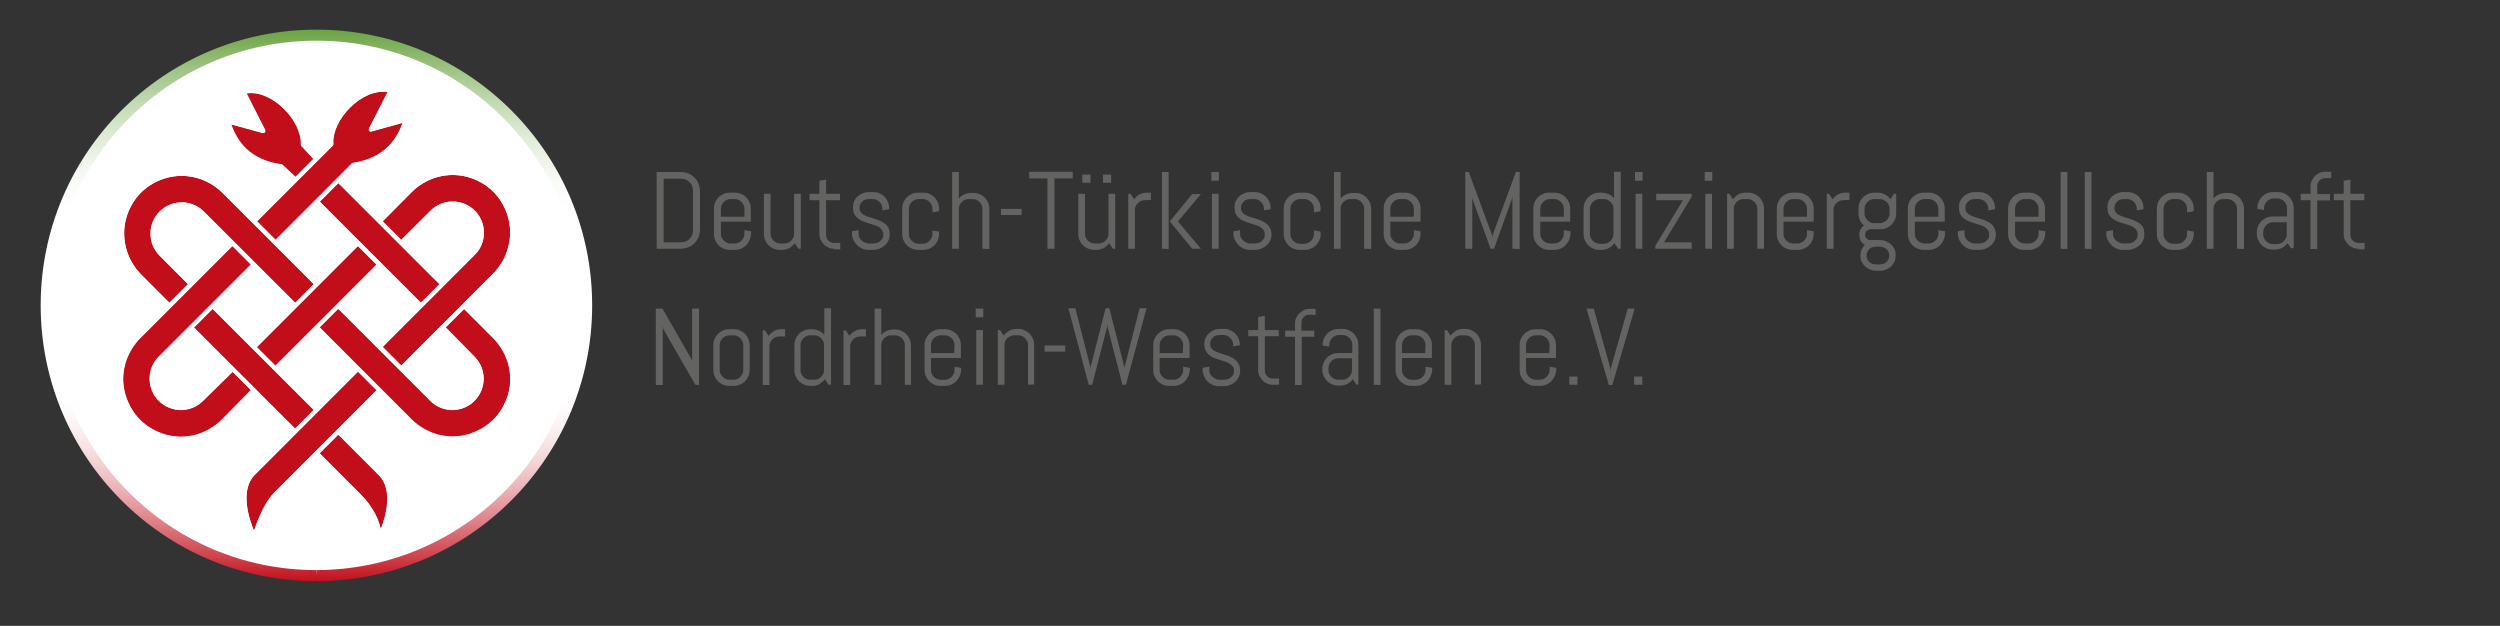 <?xml version="1.0" encoding="utf-8"?>
<!-- Generator: Adobe Illustrator 21.1.0, SVG Export Plug-In . SVG Version: 6.00 Build 0)  -->
<svg version="1.1" id="Ebene_1" xmlns="http://www.w3.org/2000/svg" xmlns:xlink="http://www.w3.org/1999/xlink" x="0px" y="0px"
	 viewBox="0 0 860.4 215.4" style="enable-background:new 0 0 860.4 215.4;" xml:space="preserve">
<rect x="0" y="0" width="860.4" height="215.4" fill="#333333" stroke="none"/>
<style type="text/css">
	.st0{display:none;}
	.st1{display:inline;fill:#269693;}
	.st2{fill:#636362;}
	.st3{fill:#FFFFFF;}
	.st4{fill:url(#SVGID_1_);}
	.st5{fill:#C10E1A;}
</style>
<g id="Ebene_1_3_">
	<g id="Ebene_2" class="st0">
		<rect x="-297" y="-188" class="st1" width="1215" height="565"/>
	</g>
	<g id="Ebene_1_2_">
		<g id="Ebene_1_1_">
			<g>
				<path class="st2" d="M240.4,81.6c-0.3,0.8-0.8,1.5-1.4,2.1c-0.6,0.6-1.3,1.1-2.1,1.4s-1.6,0.5-2.5,0.5H226V59.2h8.4
					c0.9,0,1.7,0.2,2.5,0.5s1.5,0.8,2.1,1.4c0.6,0.6,1.1,1.3,1.4,2.1c0.3,0.8,0.5,1.6,0.5,2.5v13.4C240.9,80,240.7,80.9,240.4,81.6z
					 M238.5,65.7c0-0.6-0.1-1.1-0.3-1.7c-0.2-0.5-0.5-1-0.9-1.3c-0.4-0.4-0.8-0.7-1.3-0.9s-1.1-0.3-1.7-0.3h-5.9v21.9h5.9
					c0.6,0,1.1-0.1,1.7-0.3c0.5-0.2,1-0.5,1.3-0.9c0.4-0.4,0.7-0.8,0.9-1.3s0.3-1.1,0.3-1.7V65.7z"/>
				<path class="st2" d="M258,82.6c-0.3,0.7-0.7,1.3-1.2,1.8s-1.1,0.9-1.8,1.2c-0.7,0.3-1.4,0.4-2.2,0.4h-1.5
					c-0.8,0-1.5-0.1-2.2-0.4s-1.3-0.7-1.8-1.2s-0.9-1.1-1.2-1.8s-0.4-1.4-0.4-2.2v-8.5c0-0.8,0.1-1.5,0.4-2.2
					c0.3-0.7,0.7-1.3,1.2-1.8s1.1-0.9,1.8-1.2c0.7-0.3,1.4-0.4,2.2-0.4h1.5c0.8,0,1.5,0.1,2.2,0.4s1.3,0.7,1.8,1.2s0.9,1.1,1.2,1.8
					c0.3,0.7,0.4,1.4,0.4,2.2v4.4h-10.3v4.2c0,0.5,0.1,0.9,0.3,1.3s0.4,0.7,0.7,1s0.6,0.5,1,0.7s0.8,0.3,1.3,0.3h1.5
					c0.5,0,0.9-0.1,1.3-0.3c0.4-0.2,0.7-0.4,1-0.7c0.3-0.3,0.5-0.6,0.7-1c0.2-0.4,0.3-0.8,0.3-1.3v-1.3l2.3,0.4v0.8
					C258.4,81.2,258.3,81.9,258,82.6z M256.2,71.8c0-0.5-0.1-0.9-0.3-1.3s-0.4-0.7-0.7-1s-0.6-0.5-1-0.7s-0.8-0.3-1.3-0.3h-1.5
					c-0.5,0-0.9,0.1-1.3,0.3c-0.4,0.2-0.7,0.4-1,0.7s-0.5,0.6-0.7,1s-0.3,0.8-0.3,1.3v2.8h8.1V71.8z"/>
				<path class="st2" d="M274.8,85.6l-1.3-1.9c-0.5,0.7-1.2,1.3-1.9,1.7S270,86,269.1,86h-0.6c-0.8,0-1.5-0.1-2.2-0.4
					s-1.3-0.7-1.8-1.2s-0.9-1.1-1.2-1.8c-0.3-0.7-0.4-1.4-0.4-2.2V66.7h2.3v13.8c0,0.5,0.1,0.9,0.3,1.3c0.2,0.4,0.4,0.7,0.7,1
					c0.3,0.3,0.6,0.5,1,0.7s0.8,0.3,1.3,0.3h1.5c0.5,0,0.9-0.1,1.3-0.3c0.4-0.2,0.7-0.4,1-0.7c0.3-0.3,0.5-0.6,0.7-1
					s0.3-0.8,0.3-1.3V66.7h2.3v18.9H274.8z"/>
				<path class="st2" d="M287,85.6c-0.7,0-1.3-0.1-1.9-0.4s-1.1-0.6-1.6-1.1c-0.4-0.5-0.8-1-1.1-1.6c-0.3-0.6-0.4-1.2-0.4-1.9V68.9
					h-3.4v-2.2h3.4v-4.5l2.3-0.4v4.9h4.8v2.2h-4.8v11.9c0,0.4,0.1,0.7,0.2,1.1c0.1,0.3,0.3,0.6,0.6,0.9c0.2,0.2,0.5,0.4,0.9,0.6
					c0.3,0.1,0.7,0.2,1.1,0.2h2.1v2.2H287V85.6z"/>
				<path class="st2" d="M306.2,80.8c0,0.8-0.2,1.5-0.5,2.1s-0.7,1.2-1.3,1.6c-0.5,0.5-1.1,0.8-1.8,1.1c-0.7,0.3-1.4,0.4-2.2,0.4
					H299c-0.8,0-1.5-0.1-2.2-0.4s-1.3-0.7-1.8-1.2s-0.9-1.1-1.3-1.8c-0.3-0.7-0.5-1.4-0.5-2.2v-0.8l2.3-0.4v1.3
					c0,0.5,0.1,0.9,0.3,1.3s0.4,0.7,0.8,1c0.3,0.3,0.7,0.5,1.1,0.7s0.9,0.3,1.3,0.3h1.5c0.5,0,0.9-0.1,1.3-0.2s0.8-0.3,1.1-0.6
					c0.3-0.3,0.6-0.6,0.8-0.9c0.2-0.4,0.3-0.8,0.3-1.2c0-0.7-0.1-1.2-0.4-1.7c-0.3-0.4-0.7-0.8-1.2-1.1s-1-0.5-1.7-0.7
					c-0.6-0.2-1.3-0.4-1.9-0.6c-0.7-0.2-1.3-0.4-1.9-0.7c-0.6-0.2-1.2-0.6-1.7-1s-0.9-0.9-1.2-1.5c-0.3-0.6-0.4-1.4-0.4-2.3
					c0-0.8,0.1-1.5,0.4-2.1s0.7-1.2,1.2-1.6c0.5-0.5,1.1-0.8,1.8-1.1c0.7-0.3,1.4-0.4,2.1-0.4h1.3c0.8,0,1.5,0.1,2.2,0.4
					s1.3,0.7,1.8,1.2s0.9,1.1,1.2,1.8c0.3,0.7,0.4,1.4,0.4,2.2V72l-2.3,0.4v-0.6c0-0.5-0.1-0.9-0.3-1.3c-0.2-0.4-0.4-0.7-0.7-1
					c-0.3-0.3-0.6-0.5-1-0.7s-0.8-0.3-1.3-0.3h-1.3c-0.5,0-0.9,0.1-1.3,0.2s-0.7,0.3-1,0.6s-0.5,0.6-0.7,0.9
					c-0.2,0.4-0.3,0.8-0.3,1.2c0,0.7,0.1,1.2,0.4,1.6s0.7,0.8,1.2,1c0.5,0.3,1,0.5,1.7,0.7c0.6,0.2,1.3,0.4,1.9,0.6s1.3,0.4,1.9,0.7
					c0.6,0.3,1.2,0.6,1.7,1s0.9,0.9,1.2,1.5C306.1,79.2,306.2,79.9,306.2,80.8z"/>
				<path class="st2" d="M322.8,82.6c-0.3,0.7-0.7,1.3-1.2,1.8s-1.1,0.9-1.8,1.2c-0.7,0.3-1.4,0.4-2.2,0.4h-1.5
					c-0.8,0-1.5-0.1-2.2-0.4s-1.3-0.7-1.8-1.2s-0.9-1.1-1.2-1.8c-0.3-0.7-0.4-1.4-0.4-2.2v-8.5c0-0.8,0.1-1.5,0.4-2.2
					s0.7-1.3,1.2-1.8s1.1-0.9,1.8-1.2c0.7-0.3,1.4-0.4,2.2-0.4h1.5c0.8,0,1.5,0.1,2.2,0.4s1.3,0.7,1.8,1.2s0.9,1.1,1.2,1.8
					c0.3,0.7,0.4,1.4,0.4,2.2v0.8l-2.3,0.4v-1.3c0-0.5-0.1-0.9-0.3-1.3c-0.2-0.4-0.4-0.7-0.7-1c-0.3-0.3-0.6-0.5-1-0.7
					s-0.8-0.3-1.3-0.3h-1.5c-0.5,0-0.9,0.1-1.3,0.3s-0.7,0.4-1,0.7c-0.3,0.3-0.5,0.6-0.7,1s-0.3,0.8-0.3,1.3v8.8
					c0,0.5,0.1,0.9,0.3,1.3s0.4,0.7,0.7,1c0.3,0.3,0.6,0.5,1,0.7s0.8,0.3,1.3,0.3h1.5c0.5,0,0.9-0.1,1.3-0.3c0.4-0.2,0.7-0.4,1-0.7
					c0.3-0.3,0.5-0.6,0.7-1s0.3-0.8,0.3-1.3v-1.3l2.3,0.4v0.8C323.2,81.2,323,81.9,322.8,82.6z"/>
				<path class="st2" d="M338.1,85.6V71.8c0-0.5-0.1-0.9-0.3-1.3c-0.2-0.4-0.4-0.7-0.7-1c-0.3-0.3-0.6-0.5-1-0.7s-0.8-0.3-1.3-0.3
					h-1.5c-0.5,0-0.9,0.1-1.3,0.3c-0.4,0.2-0.7,0.4-1,0.7s-0.5,0.6-0.7,1s-0.3,0.8-0.3,1.3v13.8h-2.3V59.2h2.3v9.1
					c0.5-0.6,1.1-1.1,1.9-1.4c0.7-0.3,1.5-0.5,2.4-0.5h0.6c0.8,0,1.5,0.1,2.2,0.4s1.3,0.7,1.8,1.2s0.9,1.1,1.2,1.8
					c0.3,0.7,0.4,1.4,0.4,2.2v13.7L338.1,85.6L338.1,85.6L338.1,85.6z"/>
				<path class="st2" d="M344.5,74v-2.1h7.1V74H344.5z"/>
				<path class="st2" d="M362.9,61.4v24.2h-2.4V61.4h-6.3v-2.3h15v2.3H362.9z"/>
				<path class="st2" d="M383,85.6l-1.3-1.9c-0.5,0.7-1.2,1.3-1.9,1.7c-0.8,0.4-1.6,0.6-2.5,0.6h-0.6c-0.8,0-1.5-0.1-2.2-0.4
					s-1.3-0.7-1.8-1.2s-0.9-1.1-1.2-1.8s-0.4-1.4-0.4-2.2V66.7h2.3v13.8c0,0.5,0.1,0.9,0.3,1.3c0.2,0.4,0.4,0.7,0.7,1
					c0.3,0.3,0.6,0.5,1,0.7s0.8,0.3,1.3,0.3h1.5c0.5,0,0.9-0.1,1.3-0.3c0.4-0.2,0.7-0.4,1-0.7c0.3-0.3,0.5-0.6,0.7-1
					s0.3-0.8,0.3-1.3V66.7h2.3v18.9H383z M372.5,62.9v-2.8h2.8v2.8H372.5z M379.6,62.9v-2.8h2.8v2.8H379.6z"/>
				<path class="st2" d="M393.9,68.9c-0.5,0-0.9,0.1-1.3,0.3c-0.4,0.2-0.7,0.4-1,0.7s-0.5,0.6-0.7,1s-0.3,0.8-0.3,1.3v13.4h-2.3
					V66.7h0.8l1.2,1.9c0.5-0.7,1.2-1.3,1.9-1.7s1.6-0.6,2.6-0.6h1.3v2.5L393.9,68.9L393.9,68.9z"/>
				<path class="st2" d="M399.9,85.6V59.2h2.3v26.5L399.9,85.6L399.9,85.6z M410.3,85.6l-7.7-9.4l7.7-9.4h3l-7.9,9.4l7.9,9.4H410.3z
					"/>
				<path class="st2" d="M416.9,62.2v-3h2.6v3H416.9z M417.1,85.6V66.7h2.3v18.9H417.1z"/>
				<path class="st2" d="M437.6,80.8c0,0.8-0.2,1.5-0.5,2.1s-0.7,1.2-1.3,1.6c-0.5,0.5-1.1,0.8-1.8,1.1c-0.7,0.3-1.4,0.4-2.2,0.4
					h-1.5c-0.8,0-1.5-0.1-2.2-0.4s-1.3-0.7-1.8-1.2s-0.9-1.1-1.3-1.8c-0.3-0.7-0.5-1.4-0.5-2.2v-0.8l2.3-0.4v1.3
					c0,0.5,0.1,0.9,0.3,1.3s0.4,0.7,0.8,1c0.3,0.3,0.7,0.5,1.1,0.7s0.9,0.3,1.3,0.3h1.5c0.5,0,0.9-0.1,1.3-0.2s0.8-0.3,1.1-0.6
					c0.3-0.3,0.6-0.6,0.8-0.9c0.2-0.4,0.3-0.8,0.3-1.2c0-0.7-0.1-1.2-0.4-1.7c-0.3-0.4-0.7-0.8-1.2-1.1s-1-0.5-1.7-0.7
					c-0.6-0.2-1.3-0.4-1.9-0.6c-0.7-0.2-1.3-0.4-1.9-0.7c-0.6-0.2-1.2-0.6-1.7-1s-0.9-0.9-1.2-1.5c-0.3-0.6-0.4-1.4-0.4-2.3
					c0-0.8,0.1-1.5,0.4-2.1s0.7-1.2,1.2-1.6c0.5-0.5,1.1-0.8,1.8-1.1c0.7-0.3,1.4-0.4,2.1-0.4h1.3c0.8,0,1.5,0.1,2.2,0.4
					s1.3,0.7,1.8,1.2s0.9,1.1,1.2,1.8c0.3,0.7,0.4,1.4,0.4,2.2V72l-2.3,0.4v-0.6c0-0.5-0.1-0.9-0.3-1.3c-0.2-0.4-0.4-0.7-0.7-1
					c-0.3-0.3-0.6-0.5-1-0.7s-0.8-0.3-1.3-0.3h-1.3c-0.5,0-0.9,0.1-1.3,0.2s-0.7,0.3-1,0.6s-0.5,0.6-0.7,0.9
					c-0.2,0.4-0.3,0.8-0.3,1.2c0,0.7,0.1,1.2,0.4,1.6s0.7,0.8,1.2,1c0.5,0.3,1,0.5,1.7,0.7c0.6,0.2,1.3,0.4,1.9,0.6s1.3,0.4,1.9,0.7
					c0.6,0.3,1.2,0.6,1.7,1s0.9,0.9,1.2,1.5C437.5,79.2,437.6,79.9,437.6,80.8z"/>
				<path class="st2" d="M454.1,82.6c-0.3,0.7-0.7,1.3-1.2,1.8s-1.1,0.9-1.8,1.2c-0.7,0.3-1.4,0.4-2.2,0.4h-1.5
					c-0.8,0-1.5-0.1-2.2-0.4s-1.3-0.7-1.8-1.2s-0.9-1.1-1.2-1.8s-0.4-1.4-0.4-2.2v-8.5c0-0.8,0.1-1.5,0.4-2.2s0.7-1.3,1.2-1.8
					s1.1-0.9,1.8-1.2c0.7-0.3,1.4-0.4,2.2-0.4h1.5c0.8,0,1.5,0.1,2.2,0.4s1.3,0.7,1.8,1.2s0.9,1.1,1.2,1.8c0.3,0.7,0.4,1.4,0.4,2.2
					v0.8l-2.3,0.4v-1.3c0-0.5-0.1-0.9-0.3-1.3c-0.2-0.4-0.4-0.7-0.7-1c-0.3-0.3-0.6-0.5-1-0.7s-0.8-0.3-1.3-0.3h-1.5
					c-0.5,0-0.9,0.1-1.3,0.3s-0.7,0.4-1,0.7c-0.3,0.3-0.5,0.6-0.7,1s-0.3,0.8-0.3,1.3v8.8c0,0.5,0.1,0.9,0.3,1.3
					c0.2,0.4,0.4,0.7,0.7,1c0.3,0.3,0.6,0.5,1,0.7s0.8,0.3,1.3,0.3h1.5c0.5,0,0.9-0.1,1.3-0.3c0.4-0.2,0.7-0.4,1-0.7
					c0.3-0.3,0.5-0.6,0.7-1s0.3-0.8,0.3-1.3v-1.3l2.3,0.4v0.8C454.6,81.2,454.4,81.9,454.1,82.6z"/>
				<path class="st2" d="M469.5,85.6V71.8c0-0.5-0.1-0.9-0.3-1.3c-0.2-0.4-0.4-0.7-0.7-1c-0.3-0.3-0.6-0.5-1-0.7s-0.8-0.3-1.3-0.3
					h-1.5c-0.5,0-0.9,0.1-1.3,0.3c-0.4,0.2-0.7,0.4-1,0.7s-0.5,0.6-0.7,1s-0.3,0.8-0.3,1.3v13.8h-2.3V59.2h2.3v9.1
					c0.5-0.6,1.1-1.1,1.9-1.4c0.7-0.3,1.5-0.5,2.4-0.5h0.6c0.8,0,1.5,0.1,2.2,0.4s1.3,0.7,1.8,1.2s0.9,1.1,1.2,1.8
					c0.3,0.7,0.4,1.4,0.4,2.2v13.7L469.5,85.6L469.5,85.6L469.5,85.6z"/>
				<path class="st2" d="M488.5,82.6c-0.3,0.7-0.7,1.3-1.2,1.8s-1.1,0.9-1.8,1.2c-0.7,0.3-1.4,0.4-2.2,0.4h-1.5
					c-0.8,0-1.5-0.1-2.2-0.4s-1.3-0.7-1.8-1.2s-0.9-1.1-1.2-1.8s-0.4-1.4-0.4-2.2v-8.5c0-0.8,0.1-1.5,0.4-2.2s0.7-1.3,1.2-1.8
					s1.1-0.9,1.8-1.2c0.7-0.3,1.4-0.4,2.2-0.4h1.5c0.8,0,1.5,0.1,2.2,0.4s1.3,0.7,1.8,1.2s0.9,1.1,1.2,1.8c0.3,0.7,0.4,1.4,0.4,2.2
					v4.4h-10.4v4.2c0,0.5,0.1,0.9,0.3,1.3c0.2,0.4,0.4,0.7,0.7,1c0.3,0.3,0.6,0.5,1,0.7s0.8,0.3,1.3,0.3h1.5c0.5,0,0.9-0.1,1.3-0.3
					c0.4-0.2,0.7-0.4,1-0.7c0.3-0.3,0.5-0.6,0.7-1s0.3-0.8,0.3-1.3v-1.3l2.3,0.4v0.8C488.9,81.2,488.7,81.9,488.5,82.6z M486.6,71.8
					c0-0.5-0.1-0.9-0.3-1.3c-0.2-0.4-0.4-0.7-0.7-1s-0.6-0.5-1-0.7s-0.8-0.3-1.3-0.3h-1.5c-0.5,0-0.9,0.1-1.3,0.3
					c-0.4,0.2-0.7,0.4-1,0.7s-0.5,0.6-0.7,1s-0.3,0.8-0.3,1.3v2.8h8.1L486.6,71.8L486.6,71.8z"/>
			</g>
			<g>
				<path class="st2" d="M520.5,85.6V67.5l-0.2,1.1l-6.1,17H513l-6.2-17l-0.1-1.1v18.1h-2.4V59.2h1.2l8,21.7l0.1,1l0.1-1l8-21.7h1.3
					v26.5L520.5,85.6L520.5,85.6z"/>
				<path class="st2" d="M540,82.6c-0.3,0.7-0.7,1.3-1.2,1.8s-1.1,0.9-1.8,1.2c-0.7,0.3-1.4,0.4-2.2,0.4h-1.5
					c-0.8,0-1.5-0.1-2.2-0.4s-1.3-0.7-1.8-1.2s-0.9-1.1-1.2-1.8c-0.3-0.7-0.4-1.4-0.4-2.2v-8.5c0-0.8,0.1-1.5,0.4-2.2
					c0.3-0.7,0.7-1.3,1.2-1.8s1.1-0.9,1.8-1.2c0.7-0.3,1.4-0.4,2.2-0.4h1.5c0.8,0,1.5,0.1,2.2,0.4s1.3,0.7,1.8,1.2s0.9,1.1,1.2,1.8
					c0.3,0.7,0.4,1.4,0.4,2.2v4.4h-10.3v4.2c0,0.5,0.1,0.9,0.3,1.3s0.4,0.7,0.7,1s0.6,0.5,1,0.7s0.8,0.3,1.3,0.3h1.5
					c0.5,0,0.9-0.1,1.3-0.3c0.4-0.2,0.7-0.4,1-0.7c0.3-0.3,0.5-0.6,0.7-1s0.3-0.8,0.3-1.3v-1.3l2.3,0.4v0.8
					C540.5,81.2,540.3,81.9,540,82.6z M538.2,71.8c0-0.5-0.1-0.9-0.3-1.3s-0.4-0.7-0.7-1s-0.6-0.5-1-0.7s-0.8-0.3-1.3-0.3h-1.5
					c-0.5,0-0.9,0.1-1.3,0.3c-0.4,0.2-0.7,0.4-1,0.7s-0.5,0.6-0.7,1s-0.3,0.8-0.3,1.3v2.8h8.1V71.8z"/>
				<path class="st2" d="M556.9,85.6l-1.3-1.9c-0.5,0.7-1.2,1.3-1.9,1.7c-0.8,0.4-1.6,0.6-2.5,0.6h-0.6c-0.8,0-1.5-0.1-2.2-0.4
					s-1.3-0.7-1.8-1.2s-0.9-1.1-1.2-1.8c-0.3-0.7-0.4-1.4-0.4-2.2v-8.5c0-0.8,0.1-1.5,0.4-2.2c0.3-0.7,0.7-1.3,1.2-1.8
					s1.1-0.9,1.8-1.2c0.7-0.3,1.4-0.4,2.2-0.4h0.6c0.8,0,1.6,0.2,2.4,0.5c0.7,0.3,1.3,0.8,1.9,1.4v-9.1h2.3v26.5
					C557.8,85.6,556.9,85.6,556.9,85.6z M555.3,71.8c0-0.5-0.1-0.9-0.3-1.3s-0.4-0.7-0.7-1s-0.6-0.5-1-0.7s-0.8-0.3-1.3-0.3h-1.5
					c-0.5,0-0.9,0.1-1.3,0.3c-0.4,0.2-0.7,0.4-1,0.7s-0.5,0.6-0.7,1s-0.3,0.8-0.3,1.3v8.8c0,0.5,0.1,0.9,0.3,1.3s0.4,0.7,0.7,1
					s0.6,0.5,1,0.7s0.8,0.3,1.3,0.3h1.5c0.5,0,0.9-0.1,1.3-0.3c0.4-0.2,0.7-0.4,1-0.7c0.3-0.3,0.5-0.6,0.7-1s0.3-0.8,0.3-1.3V71.8z"
					/>
				<path class="st2" d="M562.7,62.2v-3h2.6v3H562.7z M562.9,85.6V66.7h2.3v18.9H562.9z"/>
				<path class="st2" d="M569.7,85.6v-1l9.5-15.7H570v-2.2h12.2v1l-9.5,15.7h9.5v2.2H569.7z"/>
				<path class="st2" d="M586.7,62.2v-3h2.6v3H586.7z M586.9,85.6V66.7h2.3v18.9H586.9z"/>
				<path class="st2" d="M604.8,85.6V71.8c0-0.5-0.1-0.9-0.3-1.3s-0.4-0.7-0.7-1s-0.6-0.5-1-0.7s-0.8-0.3-1.3-0.3H600
					c-0.5,0-0.9,0.1-1.3,0.3c-0.4,0.2-0.7,0.4-1,0.7s-0.5,0.6-0.7,1s-0.3,0.8-0.3,1.3v13.8h-2.3V66.7h0.8l1.2,1.9
					c0.5-0.7,1.2-1.3,1.9-1.7s1.6-0.6,2.6-0.6h0.6c0.8,0,1.5,0.1,2.2,0.4s1.3,0.7,1.8,1.2s0.9,1.1,1.2,1.8s0.4,1.4,0.4,2.2v13.7
					C607.1,85.6,604.8,85.6,604.8,85.6z"/>
				<path class="st2" d="M623.8,82.6c-0.3,0.7-0.7,1.3-1.2,1.8s-1.1,0.9-1.8,1.2c-0.7,0.3-1.4,0.4-2.2,0.4h-1.5
					c-0.8,0-1.5-0.1-2.2-0.4s-1.3-0.7-1.8-1.2s-0.9-1.1-1.2-1.8c-0.3-0.7-0.4-1.4-0.4-2.2v-8.5c0-0.8,0.1-1.5,0.4-2.2
					c0.3-0.7,0.7-1.3,1.2-1.8s1.1-0.9,1.8-1.2c0.7-0.3,1.4-0.4,2.2-0.4h1.5c0.8,0,1.5,0.1,2.2,0.4s1.3,0.7,1.8,1.2s0.9,1.1,1.2,1.8
					c0.3,0.7,0.4,1.4,0.4,2.2v4.4h-10.4v4.2c0,0.5,0.1,0.9,0.3,1.3s0.4,0.7,0.7,1s0.6,0.5,1,0.7s0.8,0.3,1.3,0.3h1.5
					c0.5,0,0.9-0.1,1.3-0.3c0.4-0.2,0.7-0.4,1-0.7c0.3-0.3,0.5-0.6,0.7-1s0.3-0.8,0.3-1.3v-1.3l2.3,0.4v0.8
					C624.2,81.2,624.1,81.9,623.8,82.6z M621.9,71.8c0-0.5-0.1-0.9-0.3-1.3s-0.4-0.7-0.7-1s-0.6-0.5-1-0.7s-0.8-0.3-1.3-0.3h-1.5
					c-0.5,0-0.9,0.1-1.3,0.3c-0.4,0.2-0.7,0.4-1,0.7s-0.5,0.6-0.7,1s-0.3,0.8-0.3,1.3v2.8h8.1V71.8z"/>
				<path class="st2" d="M634.3,68.9c-0.5,0-0.9,0.1-1.3,0.3c-0.4,0.2-0.7,0.4-1,0.7s-0.5,0.6-0.7,1s-0.3,0.8-0.3,1.3v13.4h-2.3
					V66.7h0.8l1.2,1.9c0.5-0.7,1.2-1.3,1.9-1.7c0.8-0.4,1.6-0.6,2.6-0.6h1.3v2.5L634.3,68.9L634.3,68.9z"/>
				<path class="st2" d="M652,90.1c-0.3,0.6-0.7,1.2-1.2,1.6c-0.5,0.5-1.1,0.8-1.8,1.1c-0.7,0.3-1.4,0.4-2.2,0.4h-0.9
					c-0.8,0-1.5-0.1-2.2-0.4s-1.3-0.6-1.8-1.1s-0.9-1-1.2-1.6s-0.4-1.3-0.4-2.1v-0.1c0-0.7,0.1-1.4,0.4-2s0.6-1.2,1.1-1.6
					c-0.6-0.4-1.1-0.8-1.4-1.4c-0.3-0.6-0.5-1.3-0.5-2s0.1-1.3,0.4-1.9c0.3-0.6,0.7-1,1.2-1.4c-0.6-0.5-1.1-1.1-1.4-1.9
					c-0.3-0.7-0.5-1.5-0.5-2.4v-1.4c0-0.8,0.1-1.5,0.4-2.2c0.3-0.7,0.7-1.3,1.2-1.8s1.1-0.9,1.8-1.2c0.7-0.3,1.4-0.4,2.2-0.4h0.9
					c0.9,0,1.8,0.2,2.6,0.6s1.4,1,1.9,1.7l1.2-1.9h0.8v6.6c0,0.8-0.1,1.5-0.4,2.2c-0.3,0.7-0.7,1.3-1.2,1.8s-1.1,0.9-1.8,1.2
					c-0.7,0.3-1.4,0.4-2.2,0.4h-3.3c-0.3,0-0.5,0.1-0.7,0.2s-0.4,0.2-0.6,0.4c-0.2,0.2-0.3,0.4-0.4,0.6c-0.1,0.2-0.1,0.5-0.1,0.7
					s0,0.5,0.1,0.7s0.2,0.4,0.4,0.6s0.4,0.3,0.6,0.4c0.2,0.1,0.5,0.1,0.7,0.1h3.1c0.8,0,1.5,0.1,2.2,0.4s1.3,0.6,1.8,1.1
					s0.9,1,1.2,1.6s0.4,1.3,0.4,2.1V88C652.4,88.7,652.3,89.4,652,90.1z M650.3,71.8c0-0.5-0.1-0.9-0.3-1.3s-0.4-0.7-0.7-1
					s-0.7-0.5-1.1-0.7c-0.4-0.2-0.8-0.3-1.3-0.3H645c-0.5,0-0.9,0.1-1.3,0.3c-0.4,0.2-0.7,0.4-1,0.7s-0.5,0.6-0.7,1
					s-0.3,0.8-0.3,1.3v1.7c0,0.5,0.1,0.9,0.3,1.3s0.4,0.7,0.7,1s0.6,0.5,1,0.7s0.8,0.3,1.3,0.3h1.9c0.5,0,0.9-0.1,1.3-0.3
					s0.8-0.4,1.1-0.7c0.3-0.3,0.5-0.6,0.7-1s0.3-0.8,0.3-1.3V71.8z M650.2,87.8c0-0.5-0.1-0.9-0.3-1.2s-0.4-0.7-0.7-0.9
					c-0.3-0.2-0.6-0.4-1-0.6c-0.4-0.1-0.8-0.2-1.3-0.2h-1.2c-0.5,0-0.9,0.1-1.3,0.2c-0.4,0.1-0.7,0.3-1,0.6
					c-0.3,0.2-0.5,0.6-0.7,0.9c-0.2,0.4-0.3,0.8-0.3,1.2v0.3c0,0.5,0.1,0.9,0.3,1.2c0.2,0.4,0.4,0.7,0.7,0.9c0.3,0.3,0.6,0.4,1,0.6
					c0.4,0.1,0.8,0.2,1.3,0.2h1.2c0.5,0,0.9-0.1,1.3-0.2c0.4-0.1,0.7-0.3,1-0.6s0.5-0.6,0.7-0.9c0.2-0.4,0.3-0.8,0.3-1.2V87.8z"/>
				<path class="st2" d="M668.9,82.6c-0.3,0.7-0.7,1.3-1.2,1.8s-1.1,0.9-1.8,1.2c-0.7,0.3-1.4,0.4-2.2,0.4h-1.5
					c-0.8,0-1.5-0.1-2.2-0.4s-1.3-0.7-1.8-1.2s-0.9-1.1-1.2-1.8s-0.4-1.4-0.4-2.2v-8.5c0-0.8,0.1-1.5,0.4-2.2
					c0.3-0.7,0.7-1.3,1.2-1.8s1.1-0.9,1.8-1.2c0.7-0.3,1.4-0.4,2.2-0.4h1.5c0.8,0,1.5,0.1,2.2,0.4s1.3,0.7,1.8,1.2s0.9,1.1,1.2,1.8
					c0.3,0.7,0.4,1.4,0.4,2.2v4.4H659v4.2c0,0.5,0.1,0.9,0.3,1.3s0.4,0.7,0.7,1s0.6,0.5,1,0.7s0.8,0.3,1.3,0.3h1.5
					c0.5,0,0.9-0.1,1.3-0.3c0.4-0.2,0.7-0.4,1-0.7c0.3-0.3,0.5-0.6,0.7-1s0.3-0.8,0.3-1.3v-1.3l2.3,0.4v0.8
					C669.4,81.2,669.2,81.9,668.9,82.6z M667.1,71.8c0-0.5-0.1-0.9-0.3-1.3s-0.4-0.7-0.7-1s-0.6-0.5-1-0.7s-0.8-0.3-1.3-0.3h-1.5
					c-0.5,0-0.9,0.1-1.3,0.3c-0.4,0.2-0.7,0.4-1,0.7s-0.5,0.6-0.7,1s-0.3,0.8-0.3,1.3v2.8h8.1V71.8z"/>
				<path class="st2" d="M686.9,80.8c0,0.8-0.2,1.5-0.5,2.1s-0.7,1.2-1.3,1.6c-0.5,0.5-1.1,0.8-1.8,1.1c-0.7,0.3-1.4,0.4-2.2,0.4
					h-1.5c-0.8,0-1.5-0.1-2.2-0.4s-1.3-0.7-1.8-1.2s-0.9-1.1-1.3-1.8c-0.3-0.7-0.5-1.4-0.5-2.2v-0.8l2.3-0.4v1.3
					c0,0.5,0.1,0.9,0.3,1.3s0.4,0.7,0.8,1c0.3,0.3,0.7,0.5,1.1,0.7c0.4,0.2,0.9,0.3,1.3,0.3h1.5c0.5,0,0.9-0.1,1.3-0.2
					c0.4-0.1,0.8-0.3,1.1-0.6c0.3-0.3,0.6-0.6,0.8-0.9c0.2-0.4,0.3-0.8,0.3-1.2c0-0.7-0.1-1.2-0.4-1.7c-0.3-0.4-0.7-0.8-1.2-1.1
					s-1-0.5-1.7-0.7c-0.6-0.2-1.3-0.4-1.9-0.6c-0.7-0.2-1.3-0.4-1.9-0.7s-1.2-0.6-1.7-1s-0.9-0.9-1.2-1.5s-0.4-1.4-0.4-2.3
					c0-0.8,0.1-1.5,0.4-2.1c0.3-0.6,0.7-1.2,1.2-1.6c0.5-0.5,1.1-0.8,1.8-1.1c0.7-0.3,1.4-0.4,2.1-0.4h1.3c0.8,0,1.5,0.1,2.2,0.4
					s1.3,0.7,1.8,1.2s0.9,1.1,1.2,1.8c0.3,0.7,0.4,1.4,0.4,2.2V72l-2.3,0.4v-0.6c0-0.5-0.1-0.9-0.3-1.3s-0.4-0.7-0.7-1
					s-0.6-0.5-1-0.7s-0.8-0.3-1.3-0.3h-1.3c-0.5,0-0.9,0.1-1.3,0.2c-0.4,0.1-0.7,0.3-1,0.6s-0.5,0.6-0.7,0.9
					c-0.2,0.4-0.3,0.8-0.3,1.2c0,0.7,0.1,1.2,0.4,1.6c0.3,0.4,0.7,0.8,1.2,1c0.5,0.3,1,0.5,1.7,0.7c0.6,0.2,1.3,0.4,1.9,0.6
					c0.6,0.2,1.3,0.4,1.9,0.7c0.6,0.3,1.2,0.6,1.7,1s0.9,0.9,1.2,1.5C686.7,79.2,686.9,79.9,686.9,80.8z"/>
				<path class="st2" d="M703.4,82.6c-0.3,0.7-0.7,1.3-1.2,1.8s-1.1,0.9-1.8,1.2c-0.7,0.3-1.4,0.4-2.2,0.4h-1.5
					c-0.8,0-1.5-0.1-2.2-0.4s-1.3-0.7-1.8-1.2s-0.9-1.1-1.2-1.8c-0.3-0.7-0.4-1.4-0.4-2.2v-8.5c0-0.8,0.1-1.5,0.4-2.2
					c0.3-0.7,0.7-1.3,1.2-1.8s1.1-0.9,1.8-1.2c0.7-0.3,1.4-0.4,2.2-0.4h1.5c0.8,0,1.5,0.1,2.2,0.4s1.3,0.7,1.8,1.2s0.9,1.1,1.2,1.8
					c0.3,0.7,0.4,1.4,0.4,2.2v4.4h-10.3v4.2c0,0.5,0.1,0.9,0.3,1.3s0.4,0.7,0.7,1s0.6,0.5,1,0.7s0.8,0.3,1.3,0.3h1.5
					c0.5,0,0.9-0.1,1.3-0.3c0.4-0.2,0.7-0.4,1-0.7c0.3-0.3,0.5-0.6,0.7-1s0.3-0.8,0.3-1.3v-1.3l2.3,0.4v0.8
					C703.9,81.2,703.7,81.9,703.4,82.6z M701.6,71.8c0-0.5-0.1-0.9-0.3-1.3s-0.4-0.7-0.7-1s-0.6-0.5-1-0.7s-0.8-0.3-1.3-0.3h-1.5
					c-0.5,0-0.9,0.1-1.3,0.3c-0.4,0.2-0.7,0.4-1,0.7s-0.5,0.6-0.7,1s-0.3,0.8-0.3,1.3v2.8h8.1V71.8z"/>
				<path class="st2" d="M709.2,85.6V59.2h2.3v26.5L709.2,85.6L709.2,85.6z"/>
				<path class="st2" d="M717.5,85.6V59.2h2.3v26.5L717.5,85.6L717.5,85.6z"/>
				<path class="st2" d="M738,80.8c0,0.8-0.2,1.5-0.5,2.1s-0.7,1.2-1.3,1.6c-0.5,0.5-1.1,0.8-1.8,1.1c-0.7,0.3-1.4,0.4-2.2,0.4h-1.5
					c-0.8,0-1.5-0.1-2.2-0.4s-1.3-0.7-1.8-1.2s-0.9-1.1-1.3-1.8s-0.5-1.4-0.5-2.2v-0.8l2.3-0.4v1.3c0,0.5,0.1,0.9,0.3,1.3
					s0.4,0.7,0.8,1c0.3,0.3,0.7,0.5,1.1,0.7c0.4,0.2,0.9,0.3,1.3,0.3h1.5c0.5,0,0.9-0.1,1.3-0.2s0.8-0.3,1.1-0.6
					c0.3-0.3,0.6-0.6,0.8-0.9c0.2-0.4,0.3-0.8,0.3-1.2c0-0.7-0.1-1.2-0.4-1.7c-0.3-0.4-0.7-0.8-1.2-1.1s-1-0.5-1.7-0.7
					c-0.6-0.2-1.3-0.4-1.9-0.6c-0.7-0.2-1.3-0.4-1.9-0.7c-0.6-0.2-1.2-0.6-1.7-1s-0.9-0.9-1.2-1.5s-0.4-1.4-0.4-2.3
					c0-0.8,0.1-1.5,0.4-2.1c0.3-0.6,0.7-1.2,1.2-1.6c0.5-0.5,1.1-0.8,1.8-1.1c0.7-0.3,1.4-0.4,2.1-0.4h1.3c0.8,0,1.5,0.1,2.2,0.4
					s1.3,0.7,1.8,1.2s0.9,1.1,1.2,1.8c0.3,0.7,0.4,1.4,0.4,2.2V72l-2.3,0.4v-0.6c0-0.5-0.1-0.9-0.3-1.3s-0.4-0.7-0.7-1
					s-0.6-0.5-1-0.7s-0.8-0.3-1.3-0.3H731c-0.5,0-0.9,0.1-1.3,0.2s-0.7,0.3-1,0.6s-0.5,0.6-0.7,0.9c-0.2,0.4-0.3,0.8-0.3,1.2
					c0,0.7,0.1,1.2,0.4,1.6c0.3,0.4,0.7,0.8,1.2,1s1,0.5,1.7,0.7c0.6,0.2,1.3,0.4,1.9,0.6c0.6,0.2,1.3,0.4,1.9,0.7
					c0.6,0.3,1.2,0.6,1.7,1s0.9,0.9,1.2,1.5C737.9,79.2,738,79.9,738,80.8z"/>
				<path class="st2" d="M754.6,82.6c-0.3,0.7-0.7,1.3-1.2,1.8s-1.1,0.9-1.8,1.2c-0.7,0.3-1.4,0.4-2.2,0.4h-1.5
					c-0.8,0-1.5-0.1-2.2-0.4s-1.3-0.7-1.8-1.2s-0.9-1.1-1.2-1.8c-0.3-0.7-0.4-1.4-0.4-2.2v-8.5c0-0.8,0.1-1.5,0.4-2.2
					c0.3-0.7,0.7-1.3,1.2-1.8s1.1-0.9,1.8-1.2c0.7-0.3,1.4-0.4,2.2-0.4h1.5c0.8,0,1.5,0.1,2.2,0.4s1.3,0.7,1.8,1.2s0.9,1.1,1.2,1.8
					c0.3,0.7,0.4,1.4,0.4,2.2v0.8l-2.3,0.4v-1.3c0-0.5-0.1-0.9-0.3-1.3s-0.4-0.7-0.7-1s-0.6-0.5-1-0.7s-0.8-0.3-1.3-0.3h-1.5
					c-0.5,0-0.9,0.1-1.3,0.3c-0.4,0.2-0.7,0.4-1,0.7c-0.3,0.3-0.5,0.6-0.7,1s-0.3,0.8-0.3,1.3v8.8c0,0.5,0.1,0.9,0.3,1.3
					s0.4,0.7,0.7,1s0.6,0.5,1,0.7s0.8,0.3,1.3,0.3h1.5c0.5,0,0.9-0.1,1.3-0.3c0.4-0.2,0.7-0.4,1-0.7c0.3-0.3,0.5-0.6,0.7-1
					s0.3-0.8,0.3-1.3v-1.3l2.3,0.4v0.8C755,81.2,754.9,81.9,754.6,82.6z"/>
				<path class="st2" d="M769.9,85.6V71.8c0-0.5-0.1-0.9-0.3-1.3s-0.4-0.7-0.7-1s-0.6-0.5-1-0.7s-0.8-0.3-1.3-0.3h-1.5
					c-0.5,0-0.9,0.1-1.3,0.3c-0.4,0.2-0.7,0.4-1,0.7s-0.5,0.6-0.7,1s-0.3,0.8-0.3,1.3v13.8h-2.3V59.2h2.3v9.1
					c0.5-0.6,1.1-1.1,1.9-1.4c0.7-0.3,1.5-0.5,2.4-0.5h0.6c0.8,0,1.5,0.1,2.2,0.4s1.3,0.7,1.8,1.2s0.9,1.1,1.2,1.8s0.4,1.4,0.4,2.2
					v13.7L769.9,85.6L769.9,85.6L769.9,85.6z"/>
				<path class="st2" d="M788.6,85.6l-1.3-1.9c-0.5,0.7-1.2,1.2-1.9,1.6s-1.6,0.6-2.5,0.6h-0.6c-0.8,0-1.5-0.1-2.2-0.4
					s-1.3-0.7-1.8-1.2s-0.9-1.1-1.2-1.8s-0.4-1.4-0.4-2.2v-0.2c0-0.8,0.1-1.5,0.4-2.2c0.3-0.7,0.7-1.3,1.2-1.8s1.1-0.9,1.8-1.2
					c0.7-0.3,1.4-0.4,2.2-0.4h4.8v-2.9c0-0.5-0.1-0.9-0.3-1.3s-0.4-0.7-0.7-1s-0.6-0.5-1-0.7s-0.8-0.3-1.3-0.3h-1.3
					c-0.5,0-0.9,0.1-1.3,0.3c-0.4,0.2-0.7,0.4-1,0.7s-0.5,0.6-0.7,1s-0.3,0.8-0.3,1.3v0.7l-2.3-0.4v-0.2c0-0.8,0.1-1.5,0.4-2.2
					c0.3-0.7,0.7-1.3,1.2-1.8s1.1-0.9,1.8-1.2s1.4-0.4,2.2-0.4h1.3c0.8,0,1.5,0.1,2.2,0.4s1.3,0.7,1.8,1.2s0.9,1.1,1.2,1.8
					s0.4,1.4,0.4,2.2v13.7h-0.8L788.6,85.6L788.6,85.6z M787,76.5h-4.8c-0.5,0-0.9,0.1-1.3,0.3c-0.4,0.2-0.7,0.4-1,0.7
					s-0.5,0.7-0.7,1.1s-0.3,0.8-0.3,1.3v0.8c0,0.5,0.1,0.9,0.3,1.3s0.4,0.7,0.7,1s0.6,0.5,1,0.7s0.8,0.3,1.3,0.3h1.5
					c0.5,0,0.9-0.1,1.3-0.3c0.4-0.2,0.7-0.4,1-0.7c0.3-0.3,0.5-0.6,0.7-1s0.3-0.8,0.3-1.3V76.5z"/>
				<path class="st2" d="M800.3,61.3c-0.4,0-0.7,0.1-1.1,0.2c-0.3,0.1-0.6,0.3-0.9,0.6c-0.2,0.2-0.4,0.5-0.6,0.9
					c-0.1,0.3-0.2,0.7-0.2,1.1v2.7h4.4V69h-4.4v16.7h-2.3V68.9h-3.4v-2.2h3.4v-2.6c0-0.7,0.1-1.3,0.4-1.9c0.3-0.6,0.6-1.1,1.1-1.6
					s1-0.8,1.6-1.1s1.2-0.4,1.9-0.4h2.1v2.2C802.3,61.3,800.3,61.3,800.3,61.3z"/>
				<path class="st2" d="M811.6,85.6c-0.7,0-1.3-0.1-1.9-0.4c-0.6-0.3-1.1-0.6-1.6-1.1c-0.4-0.5-0.8-1-1.1-1.6s-0.4-1.2-0.4-1.9
					V68.9h-3.4v-2.2h3.4v-4.5l2.3-0.4v4.9h4.8v2.2h-4.8v11.9c0,0.4,0.1,0.7,0.2,1.1c0.1,0.3,0.3,0.6,0.6,0.9
					c0.2,0.2,0.5,0.4,0.9,0.6c0.3,0.1,0.7,0.2,1.1,0.2h2.1v2.2h-2.2L811.6,85.6L811.6,85.6z"/>
			</g>
			<g>
				<path class="st2" d="M239.3,132.4l-11-19.1l-0.2-1.1v20.3h-2.4v-26.3h2.3l11,19.2l-0.8,1.1v-20.3h2.4v26.3L239.3,132.4
					L239.3,132.4z"/>
				<path class="st2" d="M257.6,129.4c-0.3,0.7-0.7,1.3-1.2,1.8s-1.1,0.9-1.8,1.2s-1.4,0.4-2.1,0.4H251c-0.8,0-1.5-0.1-2.1-0.4
					c-0.7-0.3-1.3-0.7-1.8-1.2s-0.9-1.1-1.2-1.8s-0.4-1.4-0.4-2.1v-8.5c0-0.8,0.1-1.5,0.4-2.1c0.3-0.7,0.7-1.3,1.2-1.8
					s1.1-0.9,1.8-1.2c0.7-0.3,1.4-0.4,2.1-0.4h1.5c0.8,0,1.5,0.1,2.1,0.4c0.7,0.3,1.3,0.7,1.8,1.2c0.5,0.5,0.9,1.1,1.2,1.8
					c0.3,0.7,0.4,1.4,0.4,2.1v8.5C258,128,257.9,128.8,257.6,129.4z M255.8,118.7c0-0.5-0.1-0.9-0.3-1.3s-0.4-0.7-0.7-1
					s-0.6-0.5-1-0.7s-0.8-0.3-1.3-0.3H251c-0.5,0-0.9,0.1-1.3,0.3c-0.4,0.2-0.7,0.4-1,0.7c-0.3,0.3-0.5,0.6-0.7,1s-0.3,0.8-0.3,1.3
					v8.7c0,0.5,0.1,0.9,0.3,1.3s0.4,0.7,0.7,1s0.6,0.5,1,0.7s0.8,0.3,1.3,0.3h1.5c0.5,0,0.9-0.1,1.3-0.3c0.4-0.2,0.7-0.4,1-0.7
					s0.5-0.6,0.7-1s0.3-0.8,0.3-1.3V118.7z"/>
				<path class="st2" d="M268.1,115.8c-0.5,0-0.9,0.1-1.3,0.3c-0.4,0.2-0.7,0.4-1,0.7c-0.3,0.3-0.5,0.6-0.7,1s-0.3,0.8-0.3,1.3v13.4
					h-2.3v-18.8h0.8l1.2,1.9c0.5-0.7,1.2-1.2,1.9-1.7c0.8-0.4,1.6-0.6,2.5-0.6h1.3v2.5H268.1L268.1,115.8z"/>
				<path class="st2" d="M285.1,132.4l-1.2-1.9c-0.5,0.7-1.2,1.2-1.9,1.7s-1.6,0.6-2.5,0.6h-0.6c-0.8,0-1.5-0.1-2.1-0.4
					c-0.7-0.3-1.3-0.7-1.8-1.2s-0.9-1.1-1.2-1.8c-0.3-0.7-0.4-1.4-0.4-2.1v-8.5c0-0.8,0.1-1.5,0.4-2.1c0.3-0.7,0.7-1.3,1.2-1.8
					s1.1-0.9,1.8-1.2c0.7-0.3,1.4-0.4,2.1-0.4h0.6c0.8,0,1.6,0.2,2.3,0.5c0.7,0.3,1.3,0.8,1.9,1.4v-9.1h2.3v26.3
					C286,132.4,285.1,132.4,285.1,132.4z M283.6,118.7c0-0.5-0.1-0.9-0.3-1.3c-0.2-0.4-0.4-0.7-0.7-1c-0.3-0.3-0.6-0.5-1-0.7
					s-0.8-0.3-1.3-0.3h-1.5c-0.5,0-0.9,0.1-1.3,0.3c-0.4,0.2-0.7,0.4-1,0.7c-0.3,0.3-0.5,0.6-0.7,1s-0.3,0.8-0.3,1.3v8.7
					c0,0.5,0.1,0.9,0.3,1.3c0.2,0.4,0.4,0.7,0.7,1c0.3,0.3,0.6,0.5,1,0.7s0.8,0.3,1.3,0.3h1.5c0.5,0,0.9-0.1,1.3-0.3s0.7-0.4,1-0.7
					s0.5-0.6,0.7-1s0.3-0.8,0.3-1.3V118.7z"/>
				<path class="st2" d="M295.9,115.8c-0.5,0-0.9,0.1-1.3,0.3c-0.4,0.2-0.7,0.4-1,0.7c-0.3,0.3-0.5,0.6-0.7,1s-0.3,0.8-0.3,1.3v13.4
					h-2.3v-18.8h0.8l1.2,1.9c0.5-0.7,1.2-1.2,1.9-1.7c0.8-0.4,1.6-0.6,2.5-0.6h1.3v2.5H295.9L295.9,115.8z"/>
				<path class="st2" d="M311.4,132.4v-13.7c0-0.5-0.1-0.9-0.3-1.3c-0.2-0.4-0.4-0.7-0.7-1c-0.3-0.3-0.6-0.5-1-0.7s-0.8-0.3-1.3-0.3
					h-1.5c-0.5,0-0.9,0.1-1.3,0.3c-0.4,0.2-0.7,0.4-1,0.7c-0.3,0.3-0.5,0.6-0.7,1s-0.3,0.8-0.3,1.3v13.7H301v-26.2h2.3v9.1
					c0.5-0.6,1.1-1.1,1.8-1.4c0.7-0.3,1.5-0.5,2.3-0.5h0.6c0.8,0,1.5,0.1,2.1,0.4c0.7,0.3,1.3,0.7,1.8,1.2s0.9,1.1,1.2,1.8
					c0.3,0.7,0.4,1.4,0.4,2.1v13.6L311.4,132.4L311.4,132.4z"/>
				<path class="st2" d="M330.3,129.4c-0.3,0.7-0.7,1.3-1.2,1.8s-1.1,0.9-1.8,1.2c-0.7,0.3-1.4,0.4-2.1,0.4h-1.5
					c-0.8,0-1.5-0.1-2.1-0.4c-0.7-0.3-1.3-0.7-1.8-1.2s-0.9-1.1-1.2-1.8c-0.3-0.7-0.4-1.4-0.4-2.1v-8.5c0-0.8,0.1-1.5,0.4-2.1
					s0.7-1.3,1.2-1.8s1.1-0.9,1.8-1.2c0.7-0.3,1.4-0.4,2.1-0.4h1.5c0.8,0,1.5,0.1,2.1,0.4c0.7,0.3,1.3,0.7,1.8,1.2s0.9,1.1,1.2,1.8
					c0.3,0.7,0.4,1.4,0.4,2.1v4.4h-10.3v4.2c0,0.5,0.1,0.9,0.3,1.3c0.2,0.4,0.4,0.7,0.7,1c0.3,0.3,0.6,0.5,1,0.7s0.8,0.3,1.3,0.3
					h1.5c0.5,0,0.9-0.1,1.3-0.3s0.7-0.4,1-0.7s0.5-0.6,0.7-1s0.3-0.8,0.3-1.3v-1.2l2.3,0.4v0.8C330.7,128,330.6,128.8,330.3,129.4z
					 M328.5,118.7c0-0.5-0.1-0.9-0.3-1.3c-0.2-0.4-0.4-0.7-0.7-1c-0.3-0.3-0.6-0.5-1-0.7s-0.8-0.3-1.3-0.3h-1.5
					c-0.5,0-0.9,0.1-1.3,0.3c-0.4,0.2-0.7,0.4-1,0.7c-0.3,0.3-0.5,0.6-0.7,1s-0.3,0.8-0.3,1.3v2.8h8L328.5,118.7L328.5,118.7z"/>
				<path class="st2" d="M335.8,109.2v-3h2.6v3H335.8z M336,132.4v-18.8h2.3v18.8H336z"/>
				<path class="st2" d="M353.8,132.4v-13.7c0-0.5-0.1-0.9-0.3-1.3c-0.2-0.4-0.4-0.7-0.7-1c-0.3-0.3-0.6-0.5-1-0.7s-0.8-0.3-1.3-0.3
					H349c-0.5,0-0.9,0.1-1.3,0.3c-0.4,0.2-0.7,0.4-1,0.7c-0.3,0.3-0.5,0.6-0.7,1s-0.3,0.8-0.3,1.3v13.7h-2.3v-18.8h0.8l1.2,1.9
					c0.5-0.7,1.2-1.2,1.9-1.7c0.8-0.4,1.6-0.6,2.5-0.6h0.6c0.8,0,1.5,0.1,2.1,0.4c0.7,0.3,1.3,0.7,1.8,1.2s0.9,1.1,1.2,1.8
					c0.3,0.7,0.4,1.4,0.4,2.1v13.6L353.8,132.4L353.8,132.4z"/>
				<path class="st2" d="M387.5,132.4h-1.2l-5.1-19.8l-0.1-1l-0.1,1l-5.1,19.8h-1.2l-7-26.3h2.4l5.1,20l0.1,1l0.1-1l5.1-20h1.3
					l5.1,20l0.1,1l0.1-1l5.1-20h2.4L387.5,132.4z"/>
				<path class="st2" d="M409,129.4c-0.3,0.7-0.7,1.3-1.2,1.8s-1.1,0.9-1.8,1.2c-0.7,0.3-1.4,0.4-2.1,0.4h-1.5
					c-0.8,0-1.5-0.1-2.1-0.4c-0.7-0.3-1.3-0.7-1.8-1.2s-0.9-1.1-1.2-1.8c-0.3-0.7-0.4-1.4-0.4-2.1v-8.5c0-0.8,0.1-1.5,0.4-2.1
					c0.3-0.7,0.7-1.3,1.2-1.8s1.1-0.9,1.8-1.2c0.7-0.3,1.4-0.4,2.1-0.4h1.5c0.8,0,1.5,0.1,2.1,0.4c0.7,0.3,1.3,0.7,1.8,1.2
					s0.9,1.1,1.2,1.8c0.3,0.7,0.4,1.4,0.4,2.1v4.4h-10.3v4.2c0,0.5,0.1,0.9,0.3,1.3c0.2,0.4,0.4,0.7,0.7,1c0.3,0.3,0.6,0.5,1,0.7
					s0.8,0.3,1.3,0.3h1.5c0.5,0,0.9-0.1,1.3-0.3s0.7-0.4,1-0.7s0.5-0.6,0.7-1s0.3-0.8,0.3-1.3v-1.2l2.3,0.4v0.8
					C409.4,128,409.3,128.8,409,129.4z M407.2,118.7c0-0.5-0.1-0.9-0.3-1.3c-0.2-0.4-0.4-0.7-0.7-1c-0.3-0.3-0.6-0.5-1-0.7
					s-0.8-0.3-1.3-0.3h-1.5c-0.5,0-0.9,0.1-1.3,0.3c-0.4,0.2-0.7,0.4-1,0.7c-0.3,0.3-0.5,0.6-0.7,1s-0.3,0.8-0.3,1.3v2.8h8
					L407.2,118.7L407.2,118.7z"/>
				<path class="st2" d="M426.8,127.7c0,0.8-0.2,1.5-0.5,2.1s-0.7,1.2-1.2,1.6c-0.5,0.5-1.1,0.8-1.8,1.1c-0.7,0.3-1.4,0.4-2.2,0.4
					h-1.5c-0.8,0-1.5-0.1-2.2-0.4c-0.7-0.3-1.3-0.7-1.8-1.2s-0.9-1.1-1.2-1.8c-0.3-0.7-0.5-1.4-0.5-2.1v-0.8l2.3-0.4v1.2
					c0,0.5,0.1,0.9,0.3,1.3c0.2,0.4,0.4,0.7,0.8,1c0.3,0.3,0.7,0.5,1.1,0.7s0.8,0.3,1.3,0.3h1.5c0.5,0,0.9-0.1,1.3-0.2
					c0.4-0.1,0.8-0.3,1.1-0.6c0.3-0.3,0.6-0.6,0.8-0.9c0.2-0.4,0.3-0.8,0.3-1.2c0-0.7-0.1-1.2-0.4-1.6s-0.7-0.8-1.2-1.1
					c-0.5-0.3-1-0.5-1.6-0.7s-1.2-0.4-1.9-0.6c-0.6-0.2-1.3-0.4-1.9-0.7c-0.6-0.2-1.2-0.6-1.6-1c-0.5-0.4-0.9-0.9-1.2-1.5
					c-0.3-0.6-0.4-1.3-0.4-2.2c0-0.8,0.1-1.5,0.4-2.1s0.7-1.2,1.2-1.6c0.5-0.5,1.1-0.8,1.7-1.1s1.4-0.4,2.1-0.4h1.3
					c0.8,0,1.5,0.1,2.1,0.4c0.7,0.3,1.3,0.7,1.8,1.2s0.9,1.1,1.2,1.8c0.3,0.7,0.4,1.4,0.4,2.1v0.1l-2.3,0.4v-0.6
					c0-0.5-0.1-0.9-0.3-1.3c-0.2-0.4-0.4-0.7-0.7-1c-0.3-0.3-0.6-0.5-1-0.7s-0.8-0.3-1.3-0.3h-1.3c-0.5,0-0.9,0.1-1.3,0.2
					s-0.7,0.3-1,0.6c-0.3,0.3-0.5,0.6-0.7,0.9c-0.2,0.4-0.3,0.8-0.3,1.2c0,0.6,0.1,1.2,0.4,1.6s0.7,0.8,1.2,1c0.5,0.3,1,0.5,1.6,0.7
					s1.2,0.4,1.9,0.6c0.6,0.2,1.3,0.4,1.9,0.7c0.6,0.3,1.2,0.6,1.6,1c0.5,0.4,0.9,0.9,1.2,1.5C426.7,126,426.8,126.8,426.8,127.7z"
					/>
				<path class="st2" d="M438,132.4c-0.7,0-1.3-0.1-1.9-0.4s-1.1-0.6-1.6-1.1c-0.4-0.5-0.8-1-1.1-1.6c-0.3-0.6-0.4-1.2-0.4-1.9
					v-11.7h-3.4v-2.1h3.4v-4.5l2.3-0.4v4.9h4.8v2.1h-4.8v11.8c0,0.4,0.1,0.7,0.2,1.1c0.1,0.3,0.3,0.6,0.6,0.9
					c0.2,0.2,0.5,0.4,0.9,0.6s0.7,0.2,1.1,0.2h2.1v2.1H438z"/>
				<path class="st2" d="M450.7,108.3c-0.4,0-0.7,0.1-1.1,0.2c-0.3,0.1-0.6,0.3-0.9,0.6c-0.2,0.2-0.4,0.5-0.6,0.9
					c-0.1,0.3-0.2,0.7-0.2,1.1v2.7h4.4v2.1H448v16.6h-2.3v-16.6h-3.4v-2.1h3.4v-2.5c0-0.7,0.1-1.3,0.4-1.9s0.6-1.1,1.1-1.6
					s1-0.8,1.6-1.1s1.2-0.4,1.9-0.4h2.1v2.1L450.7,108.3L450.7,108.3z"/>
				<path class="st2" d="M466.8,132.4l-1.2-1.9c-0.5,0.7-1.2,1.2-1.9,1.6c-0.8,0.4-1.6,0.6-2.5,0.6h-0.6c-0.8,0-1.5-0.1-2.1-0.4
					c-0.7-0.3-1.3-0.7-1.8-1.2s-0.9-1.1-1.2-1.8c-0.3-0.7-0.4-1.4-0.4-2.1V127c0-0.8,0.1-1.5,0.4-2.1c0.3-0.7,0.7-1.3,1.2-1.8
					s1.1-0.9,1.8-1.2c0.7-0.3,1.4-0.4,2.1-0.4h4.8v-2.9c0-0.5-0.1-0.9-0.3-1.3c-0.2-0.4-0.4-0.7-0.7-1c-0.3-0.3-0.6-0.5-1-0.7
					s-0.8-0.3-1.3-0.3h-1.3c-0.5,0-0.9,0.1-1.3,0.3c-0.4,0.2-0.7,0.4-1,0.7c-0.3,0.3-0.5,0.6-0.7,1s-0.3,0.8-0.3,1.3v0.7l-2.3-0.4
					v-0.2c0-0.8,0.1-1.5,0.4-2.1c0.3-0.7,0.7-1.3,1.2-1.8s1.1-0.9,1.8-1.2c0.7-0.3,1.4-0.4,2.1-0.4h1.3c0.8,0,1.5,0.1,2.1,0.4
					c0.7,0.3,1.3,0.7,1.8,1.2s0.9,1.1,1.2,1.8c0.3,0.7,0.4,1.4,0.4,2.1v13.6L466.8,132.4L466.8,132.4z M465.3,123.3h-4.8
					c-0.5,0-0.9,0.1-1.3,0.3c-0.4,0.2-0.7,0.4-1,0.7c-0.3,0.3-0.5,0.6-0.7,1s-0.3,0.8-0.3,1.3v0.8c0,0.5,0.1,0.9,0.3,1.3
					c0.2,0.4,0.4,0.7,0.7,1c0.3,0.3,0.6,0.5,1,0.7s0.8,0.3,1.3,0.3h1.5c0.5,0,0.9-0.1,1.3-0.3s0.7-0.4,1-0.7s0.5-0.6,0.7-1
					s0.3-0.8,0.3-1.3V123.3z"/>
				<path class="st2" d="M472.8,132.4v-26.2h2.3v26.3L472.8,132.4L472.8,132.4z"/>
				<path class="st2" d="M492.4,129.4c-0.3,0.7-0.7,1.3-1.2,1.8s-1.1,0.9-1.8,1.2c-0.7,0.3-1.4,0.4-2.1,0.4h-1.5
					c-0.8,0-1.5-0.1-2.1-0.4c-0.7-0.3-1.3-0.7-1.8-1.2s-0.9-1.1-1.2-1.8c-0.3-0.7-0.4-1.4-0.4-2.1v-8.5c0-0.8,0.1-1.5,0.4-2.1
					s0.7-1.3,1.2-1.8s1.1-0.9,1.8-1.2c0.7-0.3,1.4-0.4,2.1-0.4h1.5c0.8,0,1.5,0.1,2.1,0.4c0.7,0.3,1.3,0.7,1.8,1.2s0.9,1.1,1.2,1.8
					c0.3,0.7,0.4,1.4,0.4,2.1v4.4h-10.3v4.2c0,0.5,0.1,0.9,0.3,1.3c0.2,0.4,0.4,0.7,0.7,1c0.3,0.3,0.6,0.5,1,0.7s0.8,0.3,1.3,0.3
					h1.5c0.5,0,0.9-0.1,1.3-0.3s0.7-0.4,1-0.7s0.5-0.6,0.7-1s0.3-0.8,0.3-1.3v-1.2l2.3,0.4v0.8C492.8,128,492.7,128.8,492.4,129.4z
					 M490.6,118.7c0-0.5-0.1-0.9-0.3-1.3c-0.2-0.4-0.4-0.7-0.7-1c-0.3-0.3-0.6-0.5-1-0.7s-0.8-0.3-1.3-0.3h-1.5
					c-0.5,0-0.9,0.1-1.3,0.3c-0.4,0.2-0.7,0.4-1,0.7c-0.3,0.3-0.5,0.6-0.7,1s-0.3,0.8-0.3,1.3v2.8h8L490.6,118.7L490.6,118.7z"/>
				<path class="st2" d="M507.6,132.4v-13.7c0-0.5-0.1-0.9-0.3-1.3c-0.2-0.4-0.4-0.7-0.7-1c-0.3-0.3-0.6-0.5-1-0.7s-0.8-0.3-1.3-0.3
					h-1.5c-0.5,0-0.9,0.1-1.3,0.3c-0.4,0.2-0.7,0.4-1,0.7c-0.3,0.3-0.5,0.6-0.7,1s-0.3,0.8-0.3,1.3v13.7h-2.3v-18.8h0.8l1.2,1.9
					c0.5-0.7,1.2-1.2,1.9-1.7c0.8-0.4,1.6-0.6,2.5-0.6h0.6c0.8,0,1.5,0.1,2.1,0.4c0.7,0.3,1.3,0.7,1.8,1.2s0.9,1.1,1.2,1.8
					c0.3,0.7,0.4,1.4,0.4,2.1v13.6L507.6,132.4L507.6,132.4z"/>
				<path class="st2" d="M535.1,129.4c-0.3,0.7-0.7,1.3-1.2,1.8s-1.1,0.9-1.8,1.2s-1.4,0.4-2.1,0.4h-1.5c-0.8,0-1.5-0.1-2.1-0.4
					c-0.7-0.3-1.3-0.7-1.8-1.2s-0.9-1.1-1.2-1.8s-0.4-1.4-0.4-2.1v-8.5c0-0.8,0.1-1.5,0.4-2.1c0.3-0.7,0.7-1.3,1.2-1.8
					s1.1-0.9,1.8-1.2c0.7-0.3,1.4-0.4,2.1-0.4h1.5c0.8,0,1.5,0.1,2.1,0.4c0.7,0.3,1.3,0.7,1.8,1.2s0.9,1.1,1.2,1.8
					c0.3,0.7,0.4,1.4,0.4,2.1v4.4h-10.3v4.2c0,0.5,0.1,0.9,0.3,1.3c0.2,0.4,0.4,0.7,0.7,1s0.6,0.5,1,0.7s0.8,0.3,1.3,0.3h1.5
					c0.5,0,0.9-0.1,1.3-0.3c0.4-0.2,0.7-0.4,1-0.7s0.5-0.6,0.7-1s0.3-0.8,0.3-1.3v-1.2l2.3,0.4v0.8
					C535.5,128,535.4,128.8,535.1,129.4z M533.3,118.7c0-0.5-0.1-0.9-0.3-1.3s-0.4-0.7-0.7-1s-0.6-0.5-1-0.7s-0.8-0.3-1.3-0.3h-1.5
					c-0.5,0-0.9,0.1-1.3,0.3c-0.4,0.2-0.7,0.4-1,0.7c-0.3,0.3-0.5,0.6-0.7,1s-0.3,0.8-0.3,1.3v2.8h8L533.3,118.7L533.3,118.7z"/>
				<path class="st2" d="M540.1,132.4v-2.8h2.8v2.8H540.1z"/>
				<path class="st2" d="M554.2,126.7l0.1,1l0.1-1l5.8-20.5h2.4l-7.7,26.3h-1.2l-7.7-26.3h2.5L554.2,126.7z"/>
				<path class="st2" d="M562.4,132.4v-2.8h2.8v2.8H562.4z"/>
			</g>
			<path class="st2" d="M359.5,121v-2.1h7.1v2.1H359.5z"/>
		</g>
	</g>
</g>
<g id="Ebene_2_2_">
	<g>
		<g>
			<g>
				<path class="st3" d="M108.9,198.1c51.4,0,93-41.6,93-93s-41.6-93-93-93s-93,41.6-93,93C15.9,156.5,57.5,198.1,108.9,198.1"/>
			</g>
			<g>
				
					<linearGradient id="SVGID_1_" gradientUnits="userSpaceOnUse" x1="263.656" y1="2.011" x2="264.9" y2="2.011" gradientTransform="matrix(9.396760e-15 153.461 -153.461 9.396760e-15 417.464 -40451.273)">
					<stop  offset="0" style="stop-color:#FFFFFF"/>
					<stop  offset="0" style="stop-color:#69A241"/>
					<stop  offset="1.744817e-02" style="stop-color:#76AA52"/>
					<stop  offset="7.601460e-02" style="stop-color:#A0C486"/>
					<stop  offset="0.134" style="stop-color:#C2D9B2"/>
					<stop  offset="0.189" style="stop-color:#DCEAD3"/>
					<stop  offset="0.241" style="stop-color:#F0F5EB"/>
					<stop  offset="0.289" style="stop-color:#FBFDFA"/>
					<stop  offset="0.33" style="stop-color:#FFFFFF"/>
					<stop  offset="0.66" style="stop-color:#FFFFFF"/>
					<stop  offset="0.695" style="stop-color:#FEFAFA"/>
					<stop  offset="0.738" style="stop-color:#FAEAEB"/>
					<stop  offset="0.787" style="stop-color:#F3D1D3"/>
					<stop  offset="0.838" style="stop-color:#EAADB1"/>
					<stop  offset="0.892" style="stop-color:#DE7F86"/>
					<stop  offset="0.948" style="stop-color:#D04851"/>
					<stop  offset="1" style="stop-color:#C10E1A"/>
				</linearGradient>
				<path class="st4" d="M108.9,198.1v-1.9c50.3-0.1,91.1-40.8,91.1-91.1C199.9,54.8,159.2,14,108.9,14c-50.4,0-91.1,40.8-91.2,91.1
					c0.1,50.3,40.8,91.1,91.1,91.1L108.9,198.1l-0.1,1.9C56.5,200,14,157.5,14,105.1l0,0c0-52.4,42.5-94.9,94.9-94.9
					s94.9,42.5,94.9,94.9S161.3,200,108.9,200V198.1z"/>
			</g>
			<g>
				<path class="st5" d="M123.9,169.9c4.7,4.7,6.5,9.4,7.2,12.2c1.7-4.3,4.4-13.5-0.7-18.7l-13.9-13.9L110,156L123.9,169.9z"/>
			</g>
			<g>
				<path class="st5" d="M103.7,50.3c-0.1-0.1-0.2-0.3-0.2-0.5c0.4-8.2-10-19.1-18.8-17.6l6.4,12.6c0.1,0.3,0.1,0.6-0.1,0.8
					s-0.5,0.3-0.7,0.2l-10.9-3c2.8,8,8.5,12.6,17.2,13.8c0.2,0,0.4,0.1,0.5,0.2l4.3,4.3l6.4-6.4L103.7,50.3z"/>
			</g>
			<g>
				<path class="st5" d="M148.2,72.5c4.2-4.2,11-4.2,15.2,0s4.2,11,0,15.2l-31.7,31.7l6.4,6.4l31.7-31.7c2.4-2.4,4.1-5.4,5-8.6
					c0,0,0,0,0-0.1l0.1-0.2l0,0l0,0c0,0,0,0,0-0.1c0.9-3.3,0.9-6.9,0-10.2c-0.9-3.3-2.6-6.3-5-8.8l0,0l-0.2-0.2l0,0
					c-2.4-2.4-5.5-4.1-8.8-5s-6.8-0.9-10.2,0c0,0,0,0-0.1,0l0,0l0,0l-0.2,0.1c0,0,0,0-0.1,0c-3.2,0.9-6.2,2.7-8.6,5.1l-10,10
					l6.4,6.4L148.2,72.5z"/>
			</g>
			<g>
				<path class="st5" d="M129.6,134.3l-6.4-6.4l-35.5,35.5c-5.3,5.3-2,15.3-0.3,19.3c1.1-3.2,3.5-9.6,6.8-12.9L129.6,134.3z"/>
			</g>
			<g>
				<path class="st5" d="M69.9,138c-4.2,4.2-11,4.2-15.2,0l0,0c-4.2-4.2-4.2-11,0-15.2l31.7-31.7L80,84.7l-6.5,6.5
					c0,0,0,0.1-0.1,0.1l-25.1,25.1c-2.4,2.4-4.1,5.4-5.1,8.6c0,0,0,0,0,0.1l-0.1,0.2c0,0,0,0,0,0.1c-0.9,3.3-0.9,6.8,0,10.1
					c0,0,0,0,0,0.1l0,0l0,0l0.1,0.2c0,0,0,0,0,0.1c2.2,6.9,6.7,11.5,13.7,13.7c0,0,0,0,0.1,0l0.2,0.1l0,0l0,0c0,0,0,0,0.1,0
					c3.3,0.9,6.8,0.9,10.1,0c0,0,0,0,0.1,0l0,0l0,0l0.2-0.1c0,0,0,0,0.1,0c3.2-0.9,6.2-2.7,8.6-5.1l10.1-10.1l-6.4-6.4L69.9,138z"/>
			</g>
		</g>
		
			<rect x="84.4" y="100.7" transform="matrix(0.707 -0.707 0.707 0.707 -42.509 107.891)" class="st5" width="49.2" height="9.1"/>
		<g>
			<g>
				<path class="st5" d="M121.1,56.3c0.1-0.1,0.3-0.2,0.5-0.2c8.6-1.3,14.3-5.9,17-13.8l-10.8,3c-0.3,0.1-0.6,0-0.7-0.2
					c-0.2-0.2-0.2-0.5-0.1-0.8l6.4-12.6c-8.8-1.4-19.4,9.6-18.8,17.9c0,0.2-0.1,0.4-0.2,0.6l-26,25.9l6.4,6.4L121.1,56.3z"/>
			</g>
			<g>
				<path class="st5" d="M144.8,104.2l6.4-6.4l-6.1-6.1L116.5,63l-6.4,6.4L144.8,104.2z"/>
			</g>
		</g>
		
			<rect x="82.8" y="102.3" transform="matrix(0.707 -0.707 0.707 0.707 -64.153 98.957)" class="st5" width="9.1" height="49.2"/>
		<g>
			<g>
				<path class="st5" d="M163.3,122.7c4.2,4.2,4.2,11,0,15.2l0,0c-4.2,4.2-11,4.2-15.2,0l-31.7-31.7l-6.4,6.4l31.7,31.7
					c2.4,2.4,5.4,4.1,8.6,5.1h0.1l0.2,0.1l0,0l0,0c0,0,0,0,0.1,0c3.3,0.9,6.8,0.9,10.1,0c0,0,0,0,0.1,0l0,0l0,0l0.2-0.1
					c0,0,0,0,0.1,0c6.9-2.2,11.5-6.7,13.7-13.7c0,0,0,0,0-0.1l0.1-0.2l0,0l0,0c0,0,0,0,0-0.1c0.9-3.3,0.9-6.8,0-10.1c0,0,0,0,0-0.1
					l-0.1-0.2c0,0,0,0,0-0.1c-0.9-3.2-2.7-6.2-5.1-8.6l-10-10l-6.4,6.4L163.3,122.7z"/>
			</g>
			<g>
				<path class="st5" d="M55,88c-4.2-4.2-4.2-11,0-15.2l0,0l0,0c4.2-4.2,11-4.2,15.2,0l31.4,31.4l6.4-6.4L76.6,66.4
					c-2.4-2.4-5.4-4.1-8.6-5.1c0,0,0,0-0.1,0l-0.2-0.1l0,0l0,0c0,0,0,0-0.1,0c-3.3-0.9-6.9-0.9-10.2,0s-6.3,2.6-8.8,5l0,0l-0.2,0.2
					l0,0c-2.4,2.4-4.1,5.5-5,8.8s-0.9,6.8,0,10.2c0,0,0,0,0,0.1l0,0l0,0l0.1,0.2c0,0,0,0,0,0.1c0.9,3.2,2.7,6.2,5,8.6l9.8,9.8
					l6.4-6.4L55,88z"/>
			</g>
			<g>
				<path class="st3" d="M123.9,169.9L110,156l6.4-6.4l13.9,13.9c5.1,5.1,2.4,14.4,0.7,18.7C130.5,179.3,128.7,174.6,123.9,169.9
					 M110,112.7l6.4-6.4l31.7,31.7c4.2,4.2,11,4.2,15.2,0l0,0c4.2-4.2,4.2-11,0-15.2l-10-10l6.4-6.4l10,10c2.4,2.4,4.1,5.4,5.1,8.6
					c0,0,0,0,0,0.1l0.1,0.3c0,0,0,0,0,0.1c0.9,3.3,0.9,6.8,0,10.1c0,0,0,0,0,0.1l0,0l0,0l-0.1,0.2c0,0,0,0,0,0.1
					c-2.2,6.9-6.7,11.5-13.7,13.7c0,0,0,0-0.1,0l-0.2,0.1l0,0l0,0c0,0,0,0-0.1,0c-3.3,0.9-6.8,0.9-10.1,0c0,0,0,0-0.1,0l0,0l0,0
					l-0.2-0.1c0,0,0,0-0.1,0c-3.2-0.9-6.2-2.7-8.6-5.1L110,112.7z M87.4,182.7c-1.6-4-5-14,0.3-19.3l35.5-35.5l6.4,6.4l-35.4,35.4
					C90.9,173.1,88.5,179.5,87.4,182.7 M109,140l-13.2-13.1l13.2-13.2l13.1,13.1L109,140z M101.6,147.5l-34.8-34.8l6.4-6.4L108,141
					L101.6,147.5z M76.3,144.4c-2.4,2.4-5.4,4.1-8.6,5.1c0,0,0,0-0.1,0l-0.2,0.1l0,0l0,0c0,0,0,0-0.1,0c-3.3,0.9-6.8,0.9-10.1,0
					c0,0,0,0-0.1,0l0,0l0,0l-0.2-0.1c0,0,0,0-0.1,0c-6.9-2.2-11.5-6.7-13.7-13.7c0,0,0,0,0-0.1l-0.1-0.2l0,0l0,0c0,0,0,0,0-0.1
					c-0.9-3.3-0.9-6.8,0-10.1c0,0,0,0,0-0.1l0.1-0.2c0,0,0,0,0-0.1c0.9-3.2,2.7-6.2,5.1-8.6l31.7-31.7l6.4,6.4l-31.7,31.7
					c-4.2,4.2-4.2,11,0,15.2l0,0c4.2,4.2,11,4.2,15.2,0l10.1-10.1l6.4,6.4L76.3,144.4z M65.8,113.7l13.1,13.1l-10.1,10.1
					c-3.6,3.6-9.5,3.6-13.1,0l0,0c-3.6-3.6-3.6-9.5,0-13.1L65.8,113.7z M100.5,105.2l-13.1,13.1l-13.2-13.1L87.4,92L100.5,105.2z
					 M70.1,72.8c-4.2-4.2-11-4.2-15.2,0l0,0c-4.2,4.2-4.2,11,0,15.2l9.8,9.8l-6.4,6.4l-9.8-9.8c-2.4-2.4-4.1-5.4-5-8.6
					c0,0,0,0,0-0.1l-0.1-0.2l0,0l0,0c0,0,0,0,0-0.1c-0.9-3.3-0.9-6.9,0-10.2c0.9-3.3,2.6-6.3,5-8.8l0,0l0.2-0.2l0,0
					c2.4-2.4,5.5-4.1,8.8-5s6.8-0.9,10.2,0c0,0,0,0,0.1,0l0,0l0,0l0.2,0.1c0,0,0,0,0.1,0c3.2,0.9,6.2,2.7,8.6,5.1L108,97.8l-6.4,6.4
					L70.1,72.8z M65.8,96.8L56,87c-3.6-3.6-3.6-9.5,0-13.1l0,0c3.6-3.6,9.5-3.6,13.1,0l9.8,9.8L65.8,96.8z M97.3,56.7
					c-0.1-0.1-0.3-0.2-0.5-0.2c-8.7-1.2-14.5-5.8-17.2-13.8l10.9,3c0.3,0.1,0.6,0,0.7-0.2c0.2-0.2,0.2-0.5,0.1-0.8l-6.4-12.6
					c8.8-1.4,19.2,9.5,18.8,17.6c0,0.2,0.1,0.4,0.2,0.5l4.3,4.3l-6.4,6.4L97.3,56.7z M133.4,31.7L127,44.2c-0.1,0.3-0.1,0.6,0.1,0.8
					s0.5,0.3,0.7,0.2l10.8-3c-2.8,7.9-8.4,12.5-17,13.8c-0.2,0-0.4,0.1-0.5,0.2L94.9,82.6l-6.4-6.4l26.1-26.1
					c0.1-0.1,0.2-0.4,0.2-0.6C114.1,41.3,124.6,30.2,133.4,31.7 M122.2,83.6L109,96.8L95.9,83.6L109,70.5L122.2,83.6z M129.6,91.1
					l-34.8,34.8l-6.4-6.4l34.8-34.8L129.6,91.1z M143.8,105.2l-13.1,13.1l-13.2-13.1L130.7,92L143.8,105.2z M151.3,97.8l-6.4,6.4
					L110,69.4l6.4-6.4L151.3,97.8z M152.3,96.8l-13.1-13.2l10.1-10.1c3.6-3.6,9.5-3.6,13.2,0c3.6,3.6,3.6,9.5,0,13.1L152.3,96.8z
					 M141.7,66.1c2.4-2.4,5.4-4.1,8.6-5.1c0,0,0,0,0.1,0l0.2-0.1l0,0l0,0c0,0,0,0,0.1,0c3.3-0.9,6.9-0.9,10.2,0s6.3,2.6,8.8,5l0,0
					l0.2,0.2l0,0c2.4,2.4,4.1,5.5,5,8.8s0.9,6.8,0,10.2c0,0,0,0,0,0.1l0,0l0,0l-0.1,0.2c0,0,0,0,0,0.1c-0.9,3.2-2.7,6.2-5,8.6
					l-31.7,31.7l-6.4-6.4l31.7-31.7c4.2-4.2,4.2-11,0-15.2s-11-4.2-15.2,0l-10.1,10.1l-6.4-6.4L141.7,66.1z M152.3,113.7l10,10
					c3.6,3.6,3.6,9.5,0,13.1l0,0c-3.6,3.6-9.5,3.6-13.1,0l-10-10L152.3,113.7z M131.4,185c3.2-6.4,5.9-16.7,0-22.6l-13.9-13.9
					l13.2-13.2l10,10c2.5,2.5,5.7,4.4,9.2,5.4h0.1l0.3,0.1l0,0l0,0h0.1c0,0,0,0,0.1,0c3.5,0.9,7.2,0.9,10.7,0c0,0,0,0,0.1,0h0.1l0,0
					l0.3-0.1h0.1c7.4-2.3,12.2-7.2,14.6-14.6V136l0.1-0.3l0,0v-0.1c0,0,0,0,0-0.1c0.9-3.5,0.9-7.2,0-10.7v-0.1l-0.1-0.4v-0.1
					c-1-3.5-2.9-6.6-5.4-9.2l-7.1-7.1l-3-3L171,94.8c2.5-2.5,4.4-5.7,5.4-9.1v-0.1l0.1-0.3l0,0v-0.1c0,0,0,0,0-0.1
					c0.9-3.6,0.9-7.3,0-10.8s-2.8-6.8-5.3-9.4c0,0,0,0,0-0.1l-0.3-0.2c0,0,0,0-0.1,0c-2.6-2.6-5.9-4.4-9.4-5.3
					c-3.5-0.9-7.3-1-10.8,0h-0.1h-0.1l0,0l-0.3,0.1H150c-3.5,1-6.6,2.9-9.2,5.4l-10,10L117.5,62l4.4-4.4c9.7-1.6,15.8-7,18.4-16.1
					c0-0.2,0-0.5-0.2-0.7s-0.4-0.2-0.7-0.2L129,43.4l6.1-11.9c0.2-0.5,0-0.8-0.4-1c-9.9-2.8-21.9,9.8-21.5,18.8l-4.2,4.2l-4-4
					c0.2-9-11.7-21.3-21.5-18.6c-0.2,0.1-0.4,0.2-0.5,0.4c-0.1,0.2-0.1,0.4,0,0.6l6.1,11.9L78.7,41c-0.2-0.1-0.5,0-0.7,0.2
					s-0.3,0.4-0.2,0.7c2.6,9.3,8.9,14.6,18.7,16.1l4,4L87.4,75.1l-9.8-9.8c-2.5-2.5-5.7-4.4-9.2-5.4h-0.1L68,59.8l0,0h-0.1
					c0,0,0,0-0.1,0c-3.6-0.9-7.3-0.9-10.8,0s-6.8,2.8-9.4,5.3c0,0,0,0-0.1,0l-0.2,0.2c0,0,0,0,0,0.1c-2.6,2.6-4.4,5.9-5.3,9.4
					c-0.9,3.5-1,7.3,0,10.8c0,0,0,0,0,0.1v0.1l0,0l0.1,0.3v0.1c1,3.4,2.9,6.6,5.4,9.1l9.8,9.8l-10.1,10.1c-2.5,2.5-4.4,5.7-5.4,9.2
					v0.1l-0.1,0.4v0.1c-0.9,3.5-0.9,7.2,0,10.7v0.1v0.1l0,0l0.1,0.3v0.1c2.3,7.4,7.2,12.2,14.5,14.6h0.1l0.3,0.1l0,0h0.1h0.1
					c3.5,0.9,7.2,0.9,10.7,0c0,0,0,0,0.1,0h0.1l0,0l0.3-0.1h0.1c3.5-1,6.6-2.9,9.2-5.4l10.1-10.1l13.1,13.1l-13.8,13.8
					c-3.1,3.1-4,8-2.7,14.3c1,4.6,2.8,8.3,2.9,8.4c0.1,0.3,0.4,0.4,0.7,0.4c0.3,0,0.5-0.2,0.6-0.5c0-0.1,2.9-10,7-14.1L109,157
					l13.9,13.9c6.9,6.9,7.1,13.7,7.1,13.8c0,0.4,0.2,0.6,0.6,0.7C130.9,185.5,131.3,185.3,131.4,185"/>
			</g>
		</g>
	</g>
</g>
</svg>
